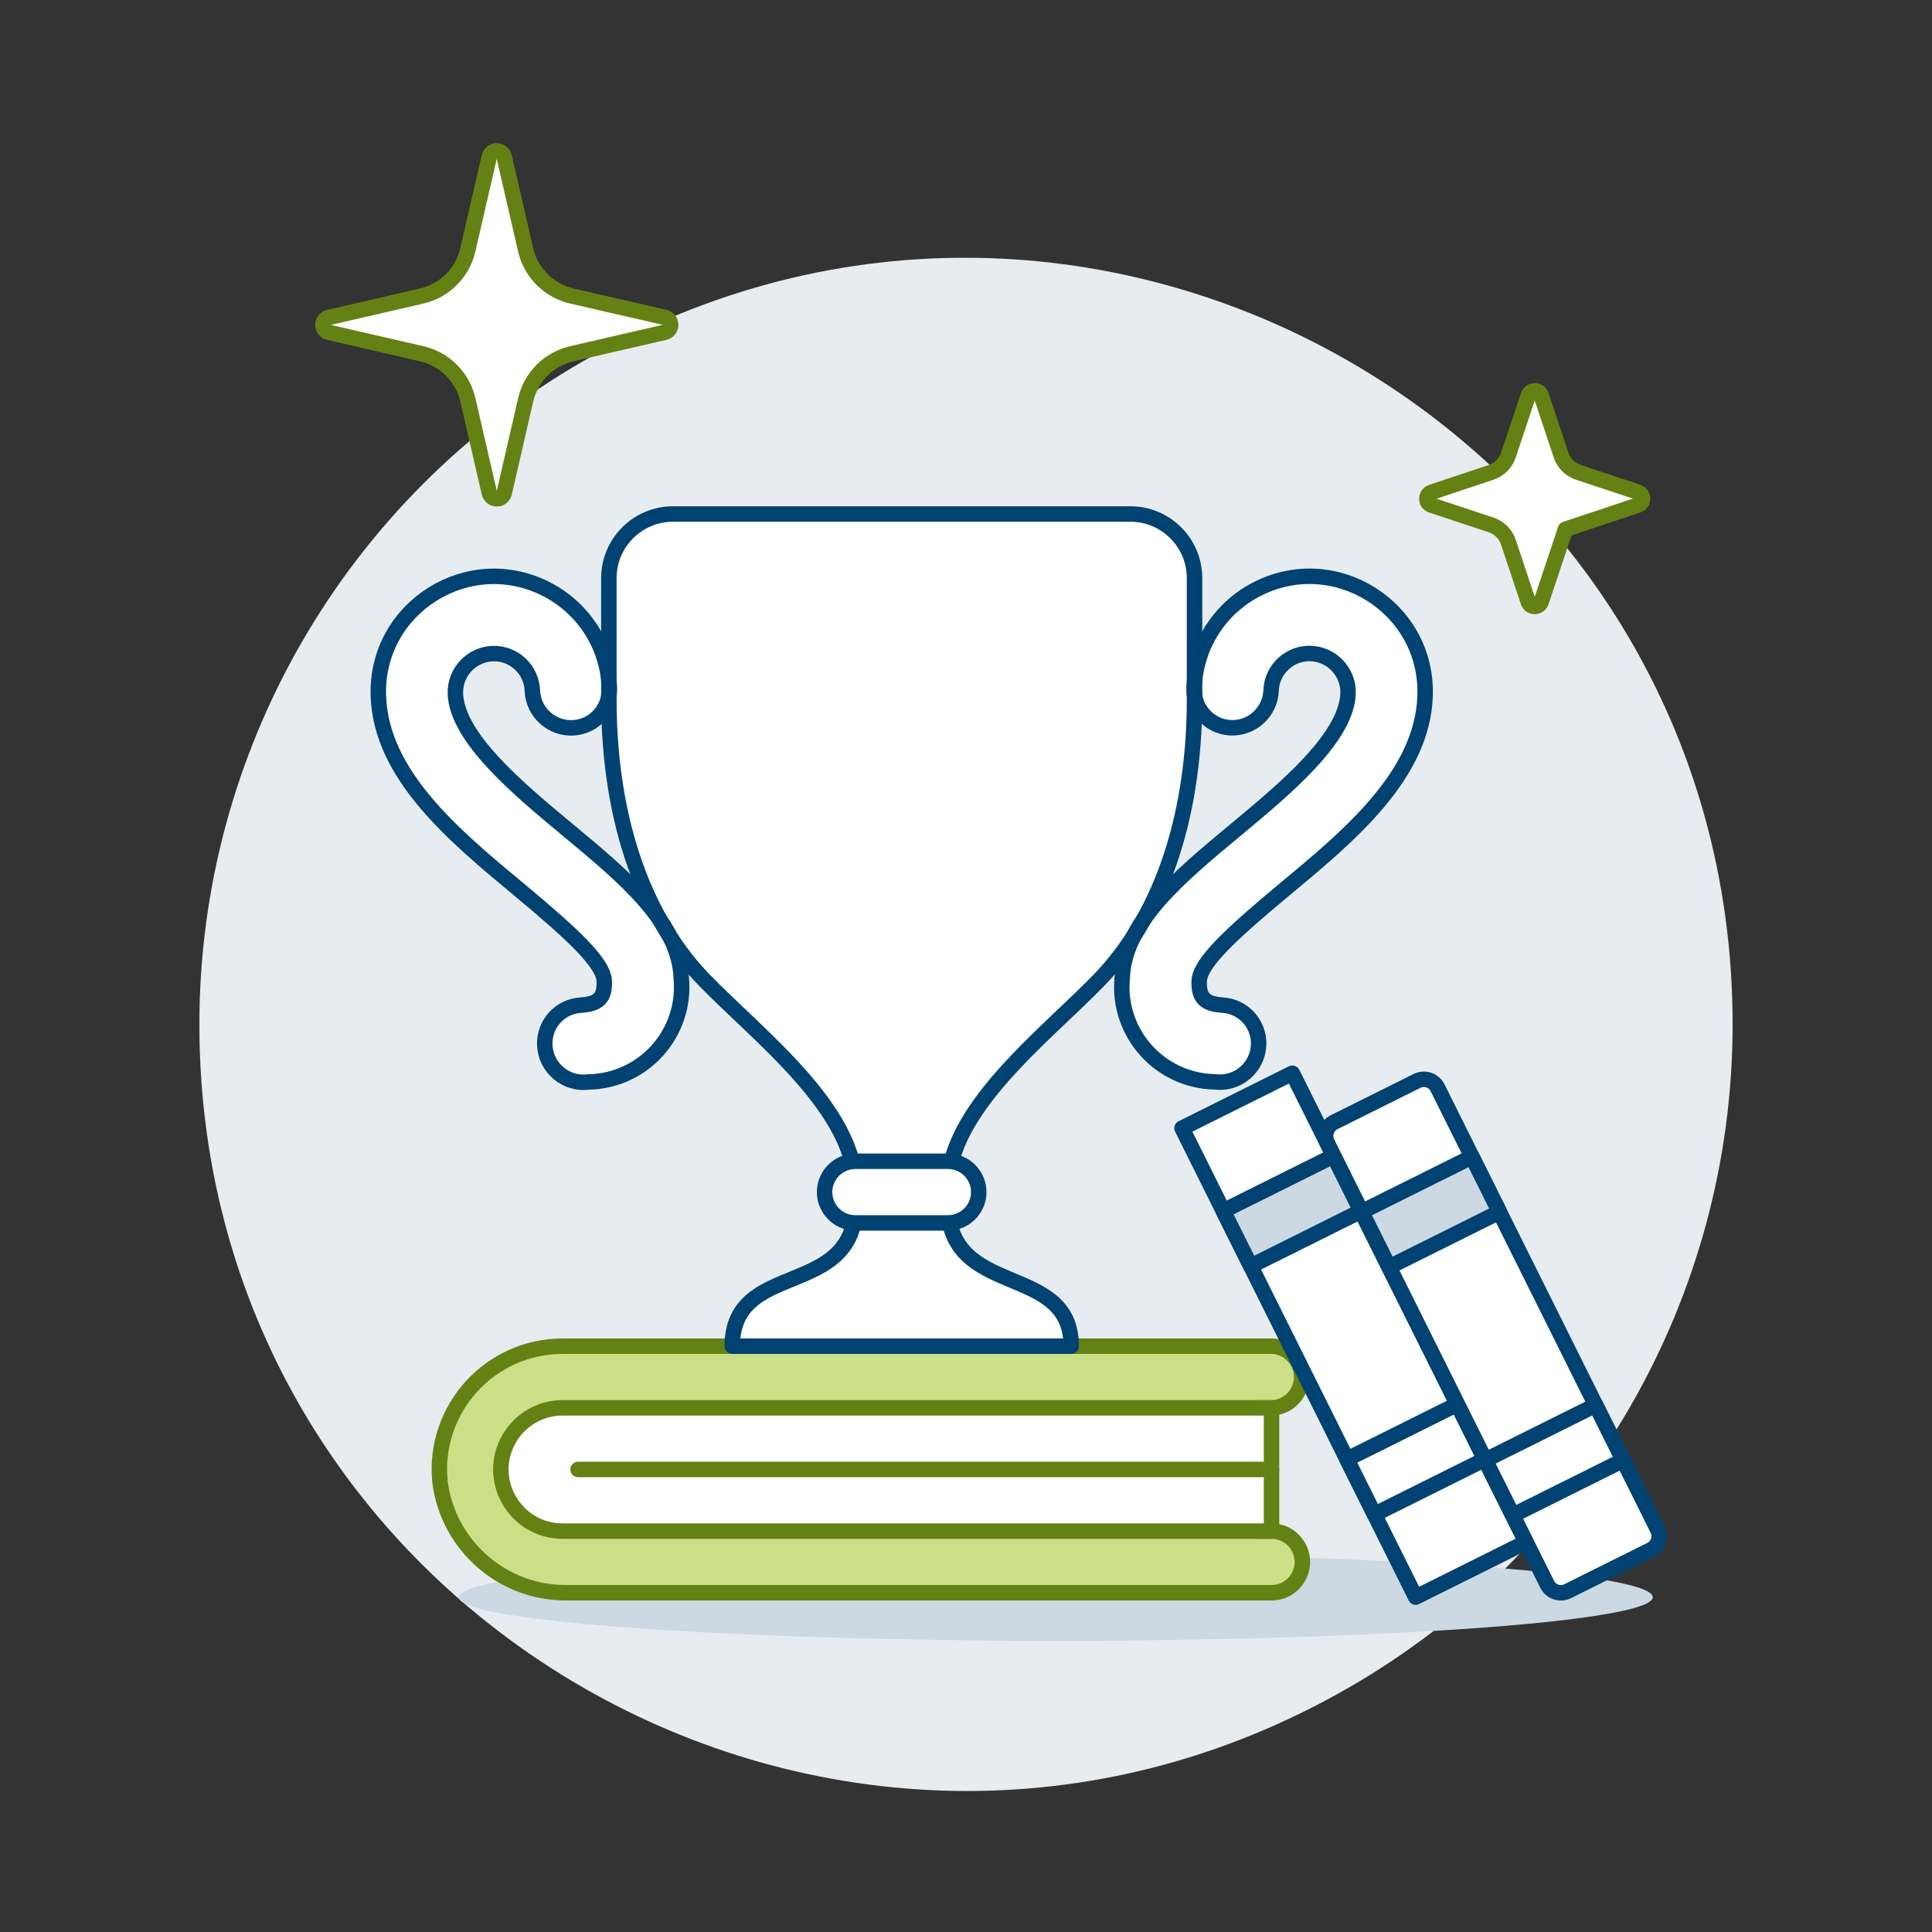 <?xml version="1.0" encoding="UTF-8"?>
<svg xmlns="http://www.w3.org/2000/svg" width="500" height="500" viewBox="0 0 500 500" fill="none">
  <rect x="0" y="0" width="500" height="500" fill="#333333" stroke="none"/>
  <path d="M51.6 265.109C51.6 417.61 216.933 512.923 349.199 436.673C410.585 401.285 448.4 335.885 448.4 265.109C448.4 112.608 283.066 17.295 150.8 93.546C89.414 128.933 51.6 194.333 51.6 265.109Z" fill="#E7ECF1"></path>
  <path d="M118.732 413.366C118.732 422.029 247.485 427.444 350.488 423.112C398.292 421.102 427.74 417.387 427.74 413.366C427.74 404.702 298.987 399.288 195.984 403.619C148.181 405.63 118.732 409.345 118.732 413.366Z" fill="#CCD9E2"></path>
  <path d="M113.862 383.433C115.935 400.077 130.22 412.482 146.99 412.201H329.071C335.211 412.201 339.048 405.555 335.978 400.238C334.554 397.77 331.92 396.25 329.071 396.25H325.103V364.347H329.071C335.213 364.194 338.885 357.45 335.682 352.207C334.269 349.896 331.78 348.458 329.071 348.391H145.616C126.756 348.394 112.012 364.664 113.862 383.433Z" fill="#CBDF86" stroke="#648213" stroke-width="4" stroke-linecap="round" stroke-linejoin="round"></path>
  <path d="M329.072 396.248H145.617C133.338 396.269 125.641 382.988 131.763 372.344C134.614 367.388 139.899 364.336 145.617 364.346H329.072V396.248Z" fill="white" stroke="#648213" stroke-width="4" stroke-linecap="round" stroke-linejoin="round"></path>
  <path d="M329.073 380.297H149.605" stroke="#648213" stroke-width="4" stroke-linecap="round" stroke-linejoin="round"></path>
  <path d="M305.906 291.966L334.462 277.74L394.925 399.11L366.369 413.335L305.906 291.966Z" fill="white" stroke="#004272" stroke-width="4" stroke-linecap="round" stroke-linejoin="round"></path>
  <path d="M316.574 313.378L345.13 299.152L352.242 313.43L323.687 327.656L316.574 313.378Z" fill="#CCD9E2" stroke="#004272" stroke-width="4" stroke-linecap="round" stroke-linejoin="round"></path>
  <path d="M348.586 377.638L377.141 363.411L384.255 377.689L355.699 391.915L348.586 377.638Z" fill="white" stroke="#004272" stroke-width="4" stroke-linecap="round" stroke-linejoin="round"></path>
  <path d="M428.96 395.763C429.957 397.735 429.152 400.141 427.17 401.115L405.742 411.784C403.772 412.778 401.37 411.973 400.396 409.994L343.494 295.76C342.501 293.79 343.305 291.388 345.285 290.413L366.707 279.744C368.677 278.751 371.08 279.555 372.054 281.535L428.96 395.763Z" fill="white" stroke="#004272" stroke-width="4" stroke-linecap="round" stroke-linejoin="round"></path>
  <path d="M352.391 313.613L380.946 299.388L388.059 313.665L359.504 327.891L352.391 313.613Z" fill="#CCD9E2" stroke="#004272" stroke-width="4" stroke-linecap="round" stroke-linejoin="round"></path>
  <path d="M384.398 377.869L412.959 363.641L420.071 377.918L391.512 392.146L384.398 377.869Z" fill="white" stroke="#004272" stroke-width="4" stroke-linecap="round" stroke-linejoin="round"></path>
  <path d="M309.145 180.891V149.643C309.147 140.464 301.708 133.022 292.529 133.022H174.188C165.009 133.022 157.57 140.464 157.572 149.643V180.891C157.572 213.325 167.289 238.165 182.228 253.595C196.409 268.232 221.413 287.075 221.413 307.455V311.647C221.413 336.447 189.51 325.723 189.51 348.39H277.227C277.227 326.447 245.325 336.427 245.325 311.647V307.455C245.325 287.075 270.308 268.232 284.484 253.595C299.428 238.165 309.145 213.325 309.145 180.891Z" fill="white"></path>
  <path d="M325.73 270.404C325.932 265.023 321.804 260.464 316.43 260.132C311.778 259.819 310.205 258.202 310.349 253.922C310.513 249.259 318.285 241.963 332.535 230.114C349.201 216.276 368.094 200.592 368.813 180.167C369.633 157.155 345.235 141.883 324.895 152.678C315.455 157.688 309.406 167.354 309.025 178.034C308.81 183.42 312.935 187.993 318.315 188.331C323.918 188.672 328.712 184.351 328.954 178.743C329.14 173.231 333.77 168.919 339.281 169.126C344.755 169.375 349.024 173.959 348.883 179.437C348.487 190.92 332.605 204.114 319.843 214.718C304.963 227.068 290.921 238.734 290.42 253.198C289.125 267.381 300.128 279.687 314.367 279.982C320.239 280.767 325.51 276.324 325.73 270.404Z" fill="white" stroke="#004272" stroke-width="4"></path>
  <path d="M140.985 270.404C140.784 265.016 144.923 260.454 150.305 260.132C154.957 259.82 156.53 258.203 156.386 253.922C156.222 249.26 148.45 241.964 134.2 230.114C117.529 216.276 98.641 200.593 97.922 180.167C97.111 157.157 121.513 141.897 141.847 152.699C151.283 157.713 157.328 167.38 157.705 178.059C157.92 183.445 153.795 188.018 148.415 188.356C142.812 188.697 138.018 184.377 137.776 178.768C137.59 173.258 132.963 168.947 127.454 169.151C121.979 169.4 117.711 173.984 117.851 179.463C118.248 190.945 134.13 204.139 146.892 214.743C161.772 227.094 175.814 238.759 176.315 253.223C177.61 267.406 166.607 279.712 152.368 280.007C146.479 280.806 141.189 276.343 140.985 270.404Z" fill="white"></path>
  <path d="M140.985 270.404C140.784 265.016 144.923 260.454 150.305 260.132C154.957 259.82 156.53 258.203 156.386 253.922C156.222 249.26 148.45 241.964 134.2 230.114C117.529 216.276 98.641 200.593 97.922 180.167C97.111 157.157 121.513 141.897 141.847 152.699C151.283 157.713 157.328 167.38 157.705 178.059C157.92 183.445 153.795 188.018 148.415 188.356C142.812 188.697 138.018 184.377 137.776 178.768C137.59 173.258 132.963 168.947 127.454 169.151C121.979 169.4 117.711 173.984 117.851 179.463C118.248 190.945 134.13 204.139 146.892 214.743C161.772 227.094 175.814 238.76 176.315 253.223C177.61 267.406 166.607 279.712 152.368 280.007C146.479 280.806 141.189 276.343 140.985 270.404Z" stroke="#004272" stroke-width="4"></path>
  <path d="M309.145 180.891V149.643C309.147 140.464 301.708 133.022 292.529 133.022H174.188C165.009 133.022 157.57 140.464 157.572 149.643V180.891C157.572 213.325 167.289 238.165 182.228 253.595C196.409 268.232 221.413 287.075 221.413 307.455V311.647C221.413 336.447 189.51 325.723 189.51 348.39H277.227C277.227 326.447 245.325 336.427 245.325 311.647V307.455C245.325 287.075 270.308 268.232 284.484 253.595C299.428 238.165 309.145 213.325 309.145 180.891Z" stroke="#004272" stroke-width="4" stroke-linecap="round" stroke-linejoin="round"></path>
  <path d="M253.298 308.512C253.298 312.917 249.727 316.487 245.322 316.488H221.39C215.25 316.488 211.413 309.841 214.483 304.524C215.907 302.057 218.541 300.536 221.39 300.536H245.322C249.727 300.537 253.298 304.107 253.298 308.512Z" fill="white" stroke="#004272" stroke-width="4"></path>
  <path d="M136.04 103.504C137.408 97.559 142.049 92.917 147.993 91.546L171.99 86.006C173.485 85.693 174.08 83.879 173.061 82.74C172.779 82.426 172.404 82.209 171.99 82.122L147.993 76.612C142.049 75.238 137.408 70.597 136.035 64.653L130.499 40.646C130.195 39.15 128.385 38.544 127.241 39.555C126.918 39.84 126.696 40.224 126.611 40.646L121.08 64.628C119.719 70.578 115.082 75.23 109.137 76.612L85.155 82.147C83.66 82.46 83.065 84.274 84.084 85.412C84.366 85.727 84.741 85.944 85.155 86.031L109.137 91.546C115.08 92.916 119.72 97.556 121.09 103.5L126.625 127.501C126.929 128.998 128.74 129.604 129.884 128.593C130.207 128.307 130.429 127.924 130.514 127.501L136.04 103.504Z" fill="white" stroke="#648213" stroke-width="4" stroke-linecap="round" stroke-linejoin="round"></path>
  <path d="M405.129 136.97L423.908 130.711C425.195 130.273 425.525 128.606 424.502 127.711C424.328 127.558 424.126 127.442 423.908 127.368L408.472 122.244C406.366 121.539 404.713 119.886 404.008 117.78L398.865 102.349C398.439 101.063 396.78 100.72 395.878 101.732C395.719 101.911 395.597 102.121 395.522 102.349L390.368 117.78C389.667 119.888 388.013 121.543 385.904 122.244L370.464 127.392C369.177 127.819 368.834 129.478 369.847 130.379C370.026 130.539 370.236 130.66 370.464 130.736L385.904 135.854C388.013 136.555 389.667 138.21 390.368 140.318L395.517 155.759C395.943 157.045 397.602 157.388 398.503 156.376C398.663 156.196 398.784 155.987 398.86 155.759L405.129 136.97Z" fill="white" stroke="#648213" stroke-width="4" stroke-linecap="round" stroke-linejoin="round"></path>
</svg>
